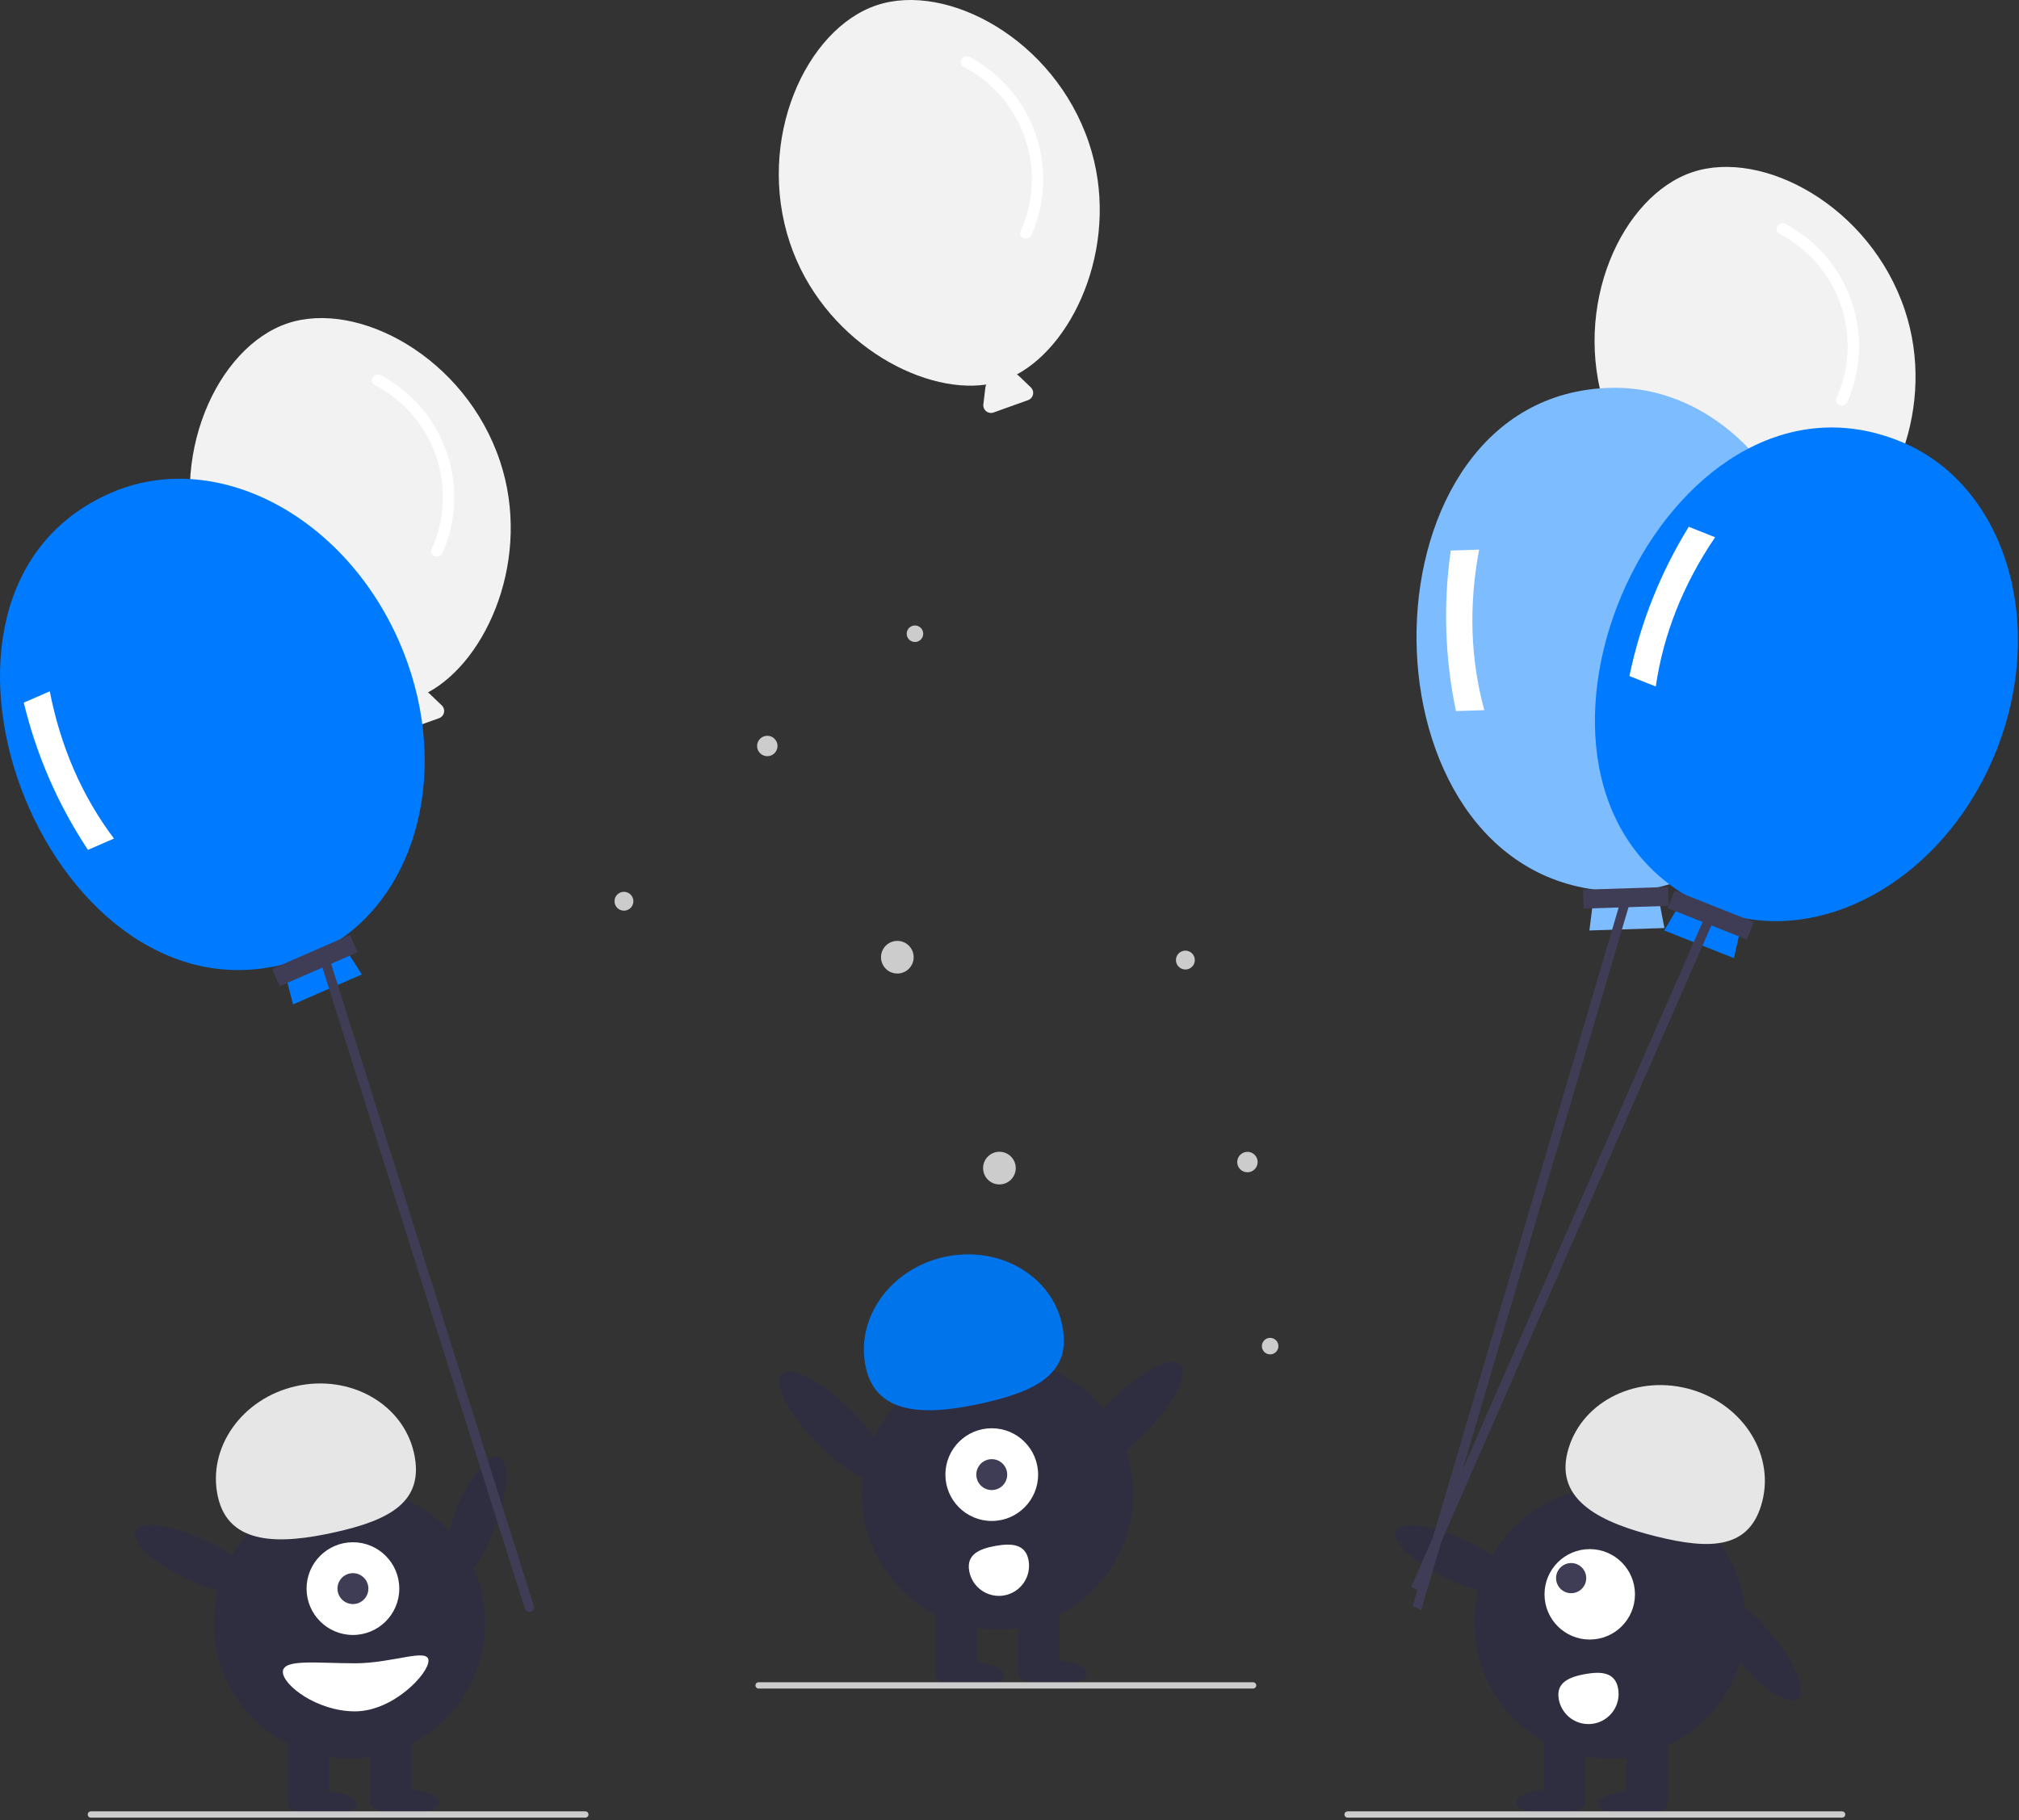 <svg width="641" height="578" viewBox="0 0 641 578" fill="none" xmlns="http://www.w3.org/2000/svg">
<rect x="0" y="0" width="641" height="578" fill="#333333" stroke="none"/>
<g clip-path="url(#clip0_5_2)">
<path d="M158.733 146.411C147.717 113.481 113.698 95.179 91.318 102.666C68.939 110.153 52.781 145.24 63.797 178.17C73.993 208.65 104.891 226.247 126.146 223.107C125.993 223.373 125.892 223.667 125.849 223.971L125.199 229.392C125.149 229.805 125.206 230.224 125.364 230.609C125.522 230.994 125.776 231.333 126.101 231.592C126.427 231.851 126.813 232.023 127.224 232.091C127.634 232.159 128.056 232.121 128.447 231.981L139.396 228.055C139.788 227.915 140.137 227.676 140.411 227.363C140.685 227.049 140.874 226.671 140.961 226.264C141.047 225.857 141.028 225.434 140.905 225.037C140.783 224.639 140.56 224.279 140.259 223.992L136.313 220.219C136.172 220.091 136.017 219.979 135.851 219.887C154.809 209.671 168.952 176.957 158.733 146.411Z" fill="#F2F2F2"/>
<path d="M118.853 122.184C128.001 126.905 134.988 134.959 138.37 144.682C141.753 154.405 141.273 165.056 137.03 174.436C136.083 176.593 139.567 177.727 140.508 175.584C144.963 165.435 145.416 153.977 141.776 143.508C138.137 133.039 130.674 124.333 120.885 119.136C118.818 118.041 116.771 121.081 118.853 122.184Z" fill="white"/>
<path d="M604.733 98.411C593.717 65.481 559.698 47.179 537.318 54.666C514.939 62.153 498.781 97.24 509.797 130.17C519.993 160.65 550.891 178.247 572.146 175.107C571.993 175.373 571.892 175.667 571.849 175.971L571.199 181.392C571.149 181.805 571.206 182.224 571.364 182.609C571.522 182.994 571.776 183.333 572.101 183.592C572.427 183.851 572.813 184.023 573.224 184.091C573.634 184.159 574.056 184.121 574.447 183.981L585.396 180.055C585.788 179.915 586.137 179.676 586.411 179.363C586.685 179.049 586.874 178.671 586.961 178.264C587.047 177.857 587.028 177.434 586.905 177.037C586.783 176.639 586.56 176.279 586.26 175.992L582.313 172.219C582.173 172.091 582.017 171.979 581.851 171.887C600.809 161.671 614.952 128.957 604.733 98.411Z" fill="#F2F2F2"/>
<path d="M564.853 74.184C574.001 78.905 580.988 86.959 584.37 96.682C587.753 106.405 587.273 117.056 583.03 126.436C582.083 128.593 585.567 129.727 586.508 127.584C590.963 117.435 591.416 105.977 587.776 95.508C584.137 85.039 576.674 76.333 566.885 71.135C564.818 70.041 562.771 73.081 564.853 74.184Z" fill="white"/>
<path d="M345.733 45.411C334.717 12.481 300.698 -5.821 278.318 1.666C255.939 9.153 239.781 44.24 250.797 77.17C260.993 107.65 291.891 125.247 313.146 122.107C312.993 122.373 312.892 122.667 312.849 122.971L312.199 128.392C312.149 128.805 312.206 129.224 312.364 129.609C312.522 129.994 312.776 130.333 313.101 130.592C313.427 130.851 313.813 131.023 314.224 131.091C314.634 131.159 315.056 131.121 315.447 130.981L326.396 127.055C326.788 126.915 327.137 126.676 327.411 126.363C327.685 126.049 327.874 125.671 327.961 125.264C328.047 124.857 328.028 124.434 327.905 124.037C327.783 123.639 327.56 123.279 327.26 122.992L323.313 119.219C323.173 119.091 323.017 118.979 322.851 118.887C341.809 108.671 355.952 75.957 345.733 45.411Z" fill="#F2F2F2"/>
<path d="M305.853 21.184C315.001 25.905 321.988 33.959 325.37 43.682C328.753 53.405 328.273 64.056 324.03 73.436C323.083 75.593 326.567 76.727 327.508 74.584C331.963 64.435 332.416 52.977 328.776 42.508C325.137 32.039 317.674 23.333 307.885 18.136C305.818 17.041 303.771 20.081 305.853 21.184Z" fill="white"/>
<path d="M290.482 203.862C291.932 203.862 293.107 202.687 293.107 201.238C293.107 199.788 291.932 198.613 290.482 198.613C289.033 198.613 287.858 199.788 287.858 201.238C287.858 202.687 289.033 203.862 290.482 203.862Z" fill="#CCCCCC"/>
<path d="M284.889 309.141C287.752 309.141 290.073 306.82 290.073 303.957C290.073 301.093 287.752 298.772 284.889 298.772C282.025 298.772 279.704 301.093 279.704 303.957C279.704 306.82 282.025 309.141 284.889 309.141Z" fill="#CCCCCC"/>
<path d="M198.093 289.178C199.748 289.178 201.089 287.837 201.089 286.182C201.089 284.528 199.748 283.186 198.093 283.186C196.438 283.186 195.097 284.528 195.097 286.182C195.097 287.837 196.438 289.178 198.093 289.178Z" fill="#CCCCCC"/>
<path d="M243.606 240.124C245.397 240.124 246.85 238.672 246.85 236.88C246.85 235.088 245.397 233.636 243.606 233.636C241.814 233.636 240.361 235.088 240.361 236.88C240.361 238.672 241.814 240.124 243.606 240.124Z" fill="#CCCCCC"/>
<path d="M403.25 430.071C404.7 430.071 405.875 428.896 405.875 427.447C405.875 425.997 404.7 424.822 403.25 424.822C401.801 424.822 400.626 425.997 400.626 427.447C400.626 428.896 401.801 430.071 403.25 430.071Z" fill="#CCCCCC"/>
<path d="M317.301 376.106C320.164 376.106 322.485 373.785 322.485 370.922C322.485 368.058 320.164 365.737 317.301 365.737C314.437 365.737 312.116 368.058 312.116 370.922C312.116 373.785 314.437 376.106 317.301 376.106Z" fill="#CCCCCC"/>
<path d="M376.339 307.858C377.994 307.858 379.335 306.516 379.335 304.862C379.335 303.207 377.994 301.866 376.339 301.866C374.684 301.866 373.343 303.207 373.343 304.862C373.343 306.516 374.684 307.858 376.339 307.858Z" fill="#CCCCCC"/>
<path d="M396.04 372.246C397.832 372.246 399.284 370.794 399.284 369.002C399.284 367.21 397.832 365.758 396.04 365.758C394.248 365.758 392.796 367.21 392.796 369.002C392.796 370.794 394.248 372.246 396.04 372.246Z" fill="#CCCCCC"/>
<path d="M570.787 539.342C573.65 536.945 569.781 527.61 562.147 518.491C554.512 509.373 546.002 503.924 543.14 506.32C540.277 508.717 544.146 518.052 551.78 527.171C559.415 536.289 567.925 541.738 570.787 539.342Z" fill="#2F2E41"/>
<path d="M511.156 558.42C534.942 558.42 554.224 539.139 554.224 515.353C554.224 491.568 534.942 472.286 511.156 472.286C487.371 472.286 468.089 491.568 468.089 515.353C468.089 539.139 487.371 558.42 511.156 558.42Z" fill="#2F2E41"/>
<path d="M529.385 549.153H516.301V572.594H529.385V549.153Z" fill="#2F2E41"/>
<path d="M503.218 549.153H490.134V572.594H503.218V549.153Z" fill="#2F2E41"/>
<path d="M518.482 576.956C524.504 576.956 529.385 575.125 529.385 572.867C529.385 570.609 524.504 568.778 518.482 568.778C512.46 568.778 507.579 570.609 507.579 572.867C507.579 575.125 512.46 576.956 518.482 576.956Z" fill="#2F2E41"/>
<path d="M492.315 576.41C498.336 576.41 503.218 574.58 503.218 572.322C503.218 570.064 498.336 568.233 492.315 568.233C486.293 568.233 481.411 570.064 481.411 572.322C481.411 574.58 486.293 576.41 492.315 576.41Z" fill="#2F2E41"/>
<path d="M497.634 461.216C501.479 445.729 518.454 436.615 535.548 440.86C552.642 445.105 563.383 461.1 559.537 476.587C555.691 492.074 542.933 492.124 525.839 487.88C508.745 483.635 493.788 476.703 497.634 461.216Z" fill="#E6E6E6"/>
<path d="M482.104 504.597C483.704 501.224 476.29 494.358 465.545 489.262C454.8 484.165 444.792 482.768 443.192 486.142C441.592 489.515 449.006 496.381 459.751 501.477C470.497 506.574 480.505 507.971 482.104 504.597Z" fill="#2F2E41"/>
<path d="M504.718 520.624C512.648 520.624 519.076 514.196 519.076 506.266C519.076 498.335 512.648 491.907 504.718 491.907C496.788 491.907 490.359 498.335 490.359 506.266C490.359 514.196 496.788 520.624 504.718 520.624Z" fill="white"/>
<path d="M498.816 505.905C501.46 505.905 503.603 503.762 503.603 501.119C503.603 498.475 501.46 496.333 498.816 496.333C496.173 496.333 494.03 498.475 494.03 501.119C494.03 503.762 496.173 505.905 498.816 505.905Z" fill="#3F3D56"/>
<path d="M513.725 536.181C513.95 537.418 513.93 538.687 513.664 539.915C513.399 541.144 512.894 542.309 512.179 543.342C511.464 544.376 510.552 545.259 509.495 545.94C508.439 546.621 507.259 547.088 506.022 547.313C504.785 547.538 503.516 547.517 502.287 547.252C501.059 546.987 499.894 546.482 498.86 545.767C497.827 545.052 496.944 544.14 496.263 543.083C495.581 542.027 495.115 540.846 494.89 539.61V539.61L494.886 539.591C493.945 534.389 497.967 532.548 503.169 531.606C508.371 530.665 512.783 530.979 513.725 536.181Z" fill="white"/>
<path d="M157.081 485.244C161.327 474.136 161.942 464.049 158.454 462.716C154.967 461.383 148.698 469.308 144.452 480.417C140.206 491.526 139.591 501.612 143.078 502.945C146.566 504.278 152.835 496.353 157.081 485.244Z" fill="#2F2E41"/>
<path d="M110.959 558.42C134.745 558.42 154.026 539.138 154.026 515.353C154.026 491.568 134.745 472.286 110.959 472.286C87.174 472.286 67.892 491.568 67.892 515.353C67.892 539.138 87.174 558.42 110.959 558.42Z" fill="#2F2E41"/>
<path d="M104.417 549.153H91.334V572.594H104.417V549.153Z" fill="#2F2E41"/>
<path d="M130.585 549.153H117.501V572.594H130.585V549.153Z" fill="#2F2E41"/>
<path d="M102.237 576.956C108.258 576.956 113.14 575.125 113.14 572.867C113.14 570.609 108.258 568.778 102.237 568.778C96.215 568.778 91.334 570.609 91.334 572.867C91.334 575.125 96.215 576.956 102.237 576.956Z" fill="#2F2E41"/>
<path d="M128.404 576.41C134.426 576.41 139.307 574.58 139.307 572.322C139.307 570.064 134.426 568.233 128.404 568.233C122.383 568.233 117.501 570.064 117.501 572.322C117.501 574.58 122.383 576.41 128.404 576.41Z" fill="#2F2E41"/>
<path d="M112.049 519.169C120.179 519.169 126.769 512.579 126.769 504.45C126.769 496.321 120.179 489.731 112.049 489.731C103.92 489.731 97.33 496.321 97.33 504.45C97.33 512.579 103.92 519.169 112.049 519.169Z" fill="white"/>
<path d="M112.049 509.356C114.759 509.356 116.956 507.16 116.956 504.45C116.956 501.74 114.759 499.543 112.049 499.543C109.34 499.543 107.143 501.74 107.143 504.45C107.143 507.16 109.34 509.356 112.049 509.356Z" fill="#3F3D56"/>
<path d="M69.182 475.301C65.705 459.728 76.821 443.991 94.011 440.153C111.201 436.314 127.955 445.828 131.433 461.402C134.91 476.975 123.518 482.719 106.328 486.558C89.138 490.396 72.66 490.875 69.182 475.301Z" fill="#E6E6E6"/>
<path d="M81.907 504.597C83.507 501.224 76.093 494.358 65.348 489.262C54.602 484.165 44.595 482.768 42.995 486.142C41.395 489.515 48.809 496.381 59.554 501.477C70.299 506.574 80.307 507.971 81.907 504.597Z" fill="#2F2E41"/>
<path d="M89.805 530.89C89.805 535.105 100.658 543.428 112.701 543.428C124.745 543.428 136.036 531.561 136.036 527.346C136.036 523.131 124.744 528.164 112.701 528.164C100.658 528.164 89.805 526.675 89.805 530.89Z" fill="white"/>
<path d="M316.678 517.42C340.464 517.42 359.746 498.138 359.746 474.353C359.746 450.568 340.464 431.286 316.678 431.286C292.893 431.286 273.611 450.568 273.611 474.353C273.611 498.138 292.893 517.42 316.678 517.42Z" fill="#2F2E41"/>
<path d="M310.136 508.153H297.053V531.594H310.136V508.153Z" fill="#2F2E41"/>
<path d="M336.304 508.153H323.22V531.594H336.304V508.153Z" fill="#2F2E41"/>
<path d="M307.956 535.956C313.977 535.956 318.859 534.125 318.859 531.867C318.859 529.609 313.977 527.778 307.956 527.778C301.934 527.778 297.053 529.609 297.053 531.867C297.053 534.125 301.934 535.956 307.956 535.956Z" fill="#2F2E41"/>
<path d="M334.123 535.41C340.145 535.41 345.027 533.58 345.027 531.322C345.027 529.064 340.145 527.233 334.123 527.233C328.102 527.233 323.22 529.064 323.22 531.322C323.22 533.58 328.102 535.41 334.123 535.41Z" fill="#2F2E41"/>
<path d="M274.902 434.302C271.424 418.728 282.54 402.991 299.73 399.153C316.92 395.314 333.674 404.828 337.152 420.402C340.629 435.976 329.237 441.719 312.047 445.558C294.857 449.396 278.379 449.875 274.902 434.302Z" fill="#0074EA"/>
<path d="M363.088 455.533C372.415 446.199 377.6 436.259 374.67 433.331C371.74 430.403 361.803 435.596 352.476 444.93C343.149 454.264 337.964 464.205 340.894 467.133C343.824 470.061 353.761 464.868 363.088 455.533Z" fill="#2F2E41"/>
<path d="M281.965 470.133C284.895 467.205 279.709 457.264 270.382 447.93C261.055 438.596 251.119 433.403 248.189 436.331C245.258 439.259 250.444 449.199 259.771 458.533C269.098 467.868 279.034 473.061 281.965 470.133Z" fill="#2F2E41"/>
<path d="M578.507 201.021C577.077 156.861 546.832 122.005 510.952 123.166C431.099 125.532 429.149 271.967 506.245 282.486L504.612 295.462L528.423 294.691L525.955 281.848C556.969 274.993 579.803 241.057 578.507 201.021Z" fill="#7DBCFF"/>
<path d="M471.243 225.505L462.247 225.796C458.721 209.032 458.163 191.78 460.597 174.823L469.593 174.532C466.27 192.282 466.82 209.273 471.243 225.505Z" fill="white"/>
<path d="M529.59 281.646L502.604 282.52L502.798 288.517L529.784 287.643L529.59 281.646Z" fill="#3F3D56"/>
<path d="M451.208 511.273L448.491 510.001L515.303 283.429L518.02 284.702L451.208 511.273Z" fill="#3F3D56"/>
<path d="M633.805 238.363C650.121 197.304 636.303 153.271 602.942 140.014C528.783 110.309 468.542 243.794 535.031 284.212L528.355 295.457L550.494 304.255L553.357 291.495C584.529 297.589 619.012 275.589 633.805 238.363Z" fill="#007BFF"/>
<path d="M525.683 217.995L517.32 214.672C520.778 197.894 527.153 181.852 536.154 167.277L544.517 170.6C534.386 185.549 528.108 201.347 525.683 217.995Z" fill="white"/>
<path d="M531.679 282.79L529.464 288.366L554.555 298.336L556.771 292.761L531.679 282.79Z" fill="#3F3D56"/>
<path d="M450.68 505.309L448.073 503.825L541.351 290.957L543.958 292.44L450.68 505.309Z" fill="#3F3D56"/>
<path d="M126.792 203.874C109.139 163.371 68.151 142.165 35.242 156.508C-38.08 188.225 14.241 325.008 89.764 306.282L93.044 318.942L114.883 309.423L107.843 298.403C134.125 280.569 142.797 240.595 126.792 203.874Z" fill="#007BFF"/>
<path d="M36.178 266.276L27.927 269.872C18.453 255.599 11.557 239.775 7.55 223.12L15.801 219.524C19.276 237.245 26.068 252.829 36.178 266.276Z" fill="white"/>
<path d="M111.145 296.871L86.394 307.659L88.791 313.159L113.543 302.372L111.145 296.871Z" fill="#3F3D56"/>
<path d="M168.411 511.853C168.025 511.948 167.617 511.887 167.276 511.682C166.936 511.476 166.69 511.144 166.595 510.758L101.387 304.142L104.299 303.42L169.506 510.036C169.554 510.227 169.563 510.425 169.534 510.62C169.504 510.815 169.437 511.002 169.335 511.171C169.234 511.34 169.1 511.487 168.941 511.604C168.783 511.721 168.603 511.805 168.411 511.853Z" fill="#3F3D56"/>
<path d="M185.839 577.179H28.839C28.574 577.179 28.319 577.073 28.132 576.886C27.944 576.698 27.839 576.444 27.839 576.179C27.839 575.914 27.944 575.659 28.132 575.472C28.319 575.284 28.574 575.179 28.839 575.179H185.839C186.104 575.179 186.358 575.284 186.546 575.472C186.733 575.659 186.839 575.914 186.839 576.179C186.839 576.444 186.733 576.698 186.546 576.886C186.358 577.073 186.104 577.179 185.839 577.179Z" fill="#CCCCCC"/>
<path d="M584.839 577.179H427.839C427.574 577.179 427.319 577.073 427.132 576.886C426.944 576.698 426.839 576.444 426.839 576.179C426.839 575.914 426.944 575.659 427.132 575.472C427.319 575.284 427.574 575.179 427.839 575.179H584.839C585.104 575.179 585.358 575.284 585.546 575.472C585.733 575.659 585.839 575.914 585.839 576.179C585.839 576.444 585.733 576.698 585.546 576.886C585.358 577.073 585.104 577.179 584.839 577.179Z" fill="#CCCCCC"/>
<path d="M397.839 536.179H240.839C240.574 536.179 240.319 536.073 240.132 535.886C239.944 535.698 239.839 535.444 239.839 535.179C239.839 534.914 239.944 534.659 240.132 534.472C240.319 534.284 240.574 534.179 240.839 534.179H397.839C398.104 534.179 398.358 534.284 398.546 534.472C398.733 534.659 398.839 534.914 398.839 535.179C398.839 535.444 398.733 535.698 398.546 535.886C398.358 536.073 398.104 536.179 397.839 536.179Z" fill="#CCCCCC"/>
<path d="M314.866 482.969C322.996 482.969 329.586 476.379 329.586 468.25C329.586 460.121 322.996 453.531 314.866 453.531C306.737 453.531 300.147 460.121 300.147 468.25C300.147 476.379 306.737 482.969 314.866 482.969Z" fill="white"/>
<path d="M314.866 473.156C317.576 473.156 319.773 470.959 319.773 468.25C319.773 465.54 317.576 463.343 314.866 463.343C312.157 463.343 309.96 465.54 309.96 468.25C309.96 470.959 312.157 473.156 314.866 473.156Z" fill="#3F3D56"/>
<path d="M326.551 495.472C327.006 497.97 326.449 500.546 325.005 502.634C323.56 504.721 321.345 506.15 318.848 506.604C316.35 507.059 313.774 506.503 311.686 505.058C309.599 503.614 308.17 501.399 307.715 498.901L307.712 498.883C306.77 493.68 310.793 491.84 315.995 490.898C321.197 489.956 325.609 490.27 326.551 495.472Z" fill="white"/>
</g>
<defs>
<clipPath id="clip0_5_2">
<rect width="640.657" height="577.179" fill="white"/>
</clipPath>
</defs>
</svg>
